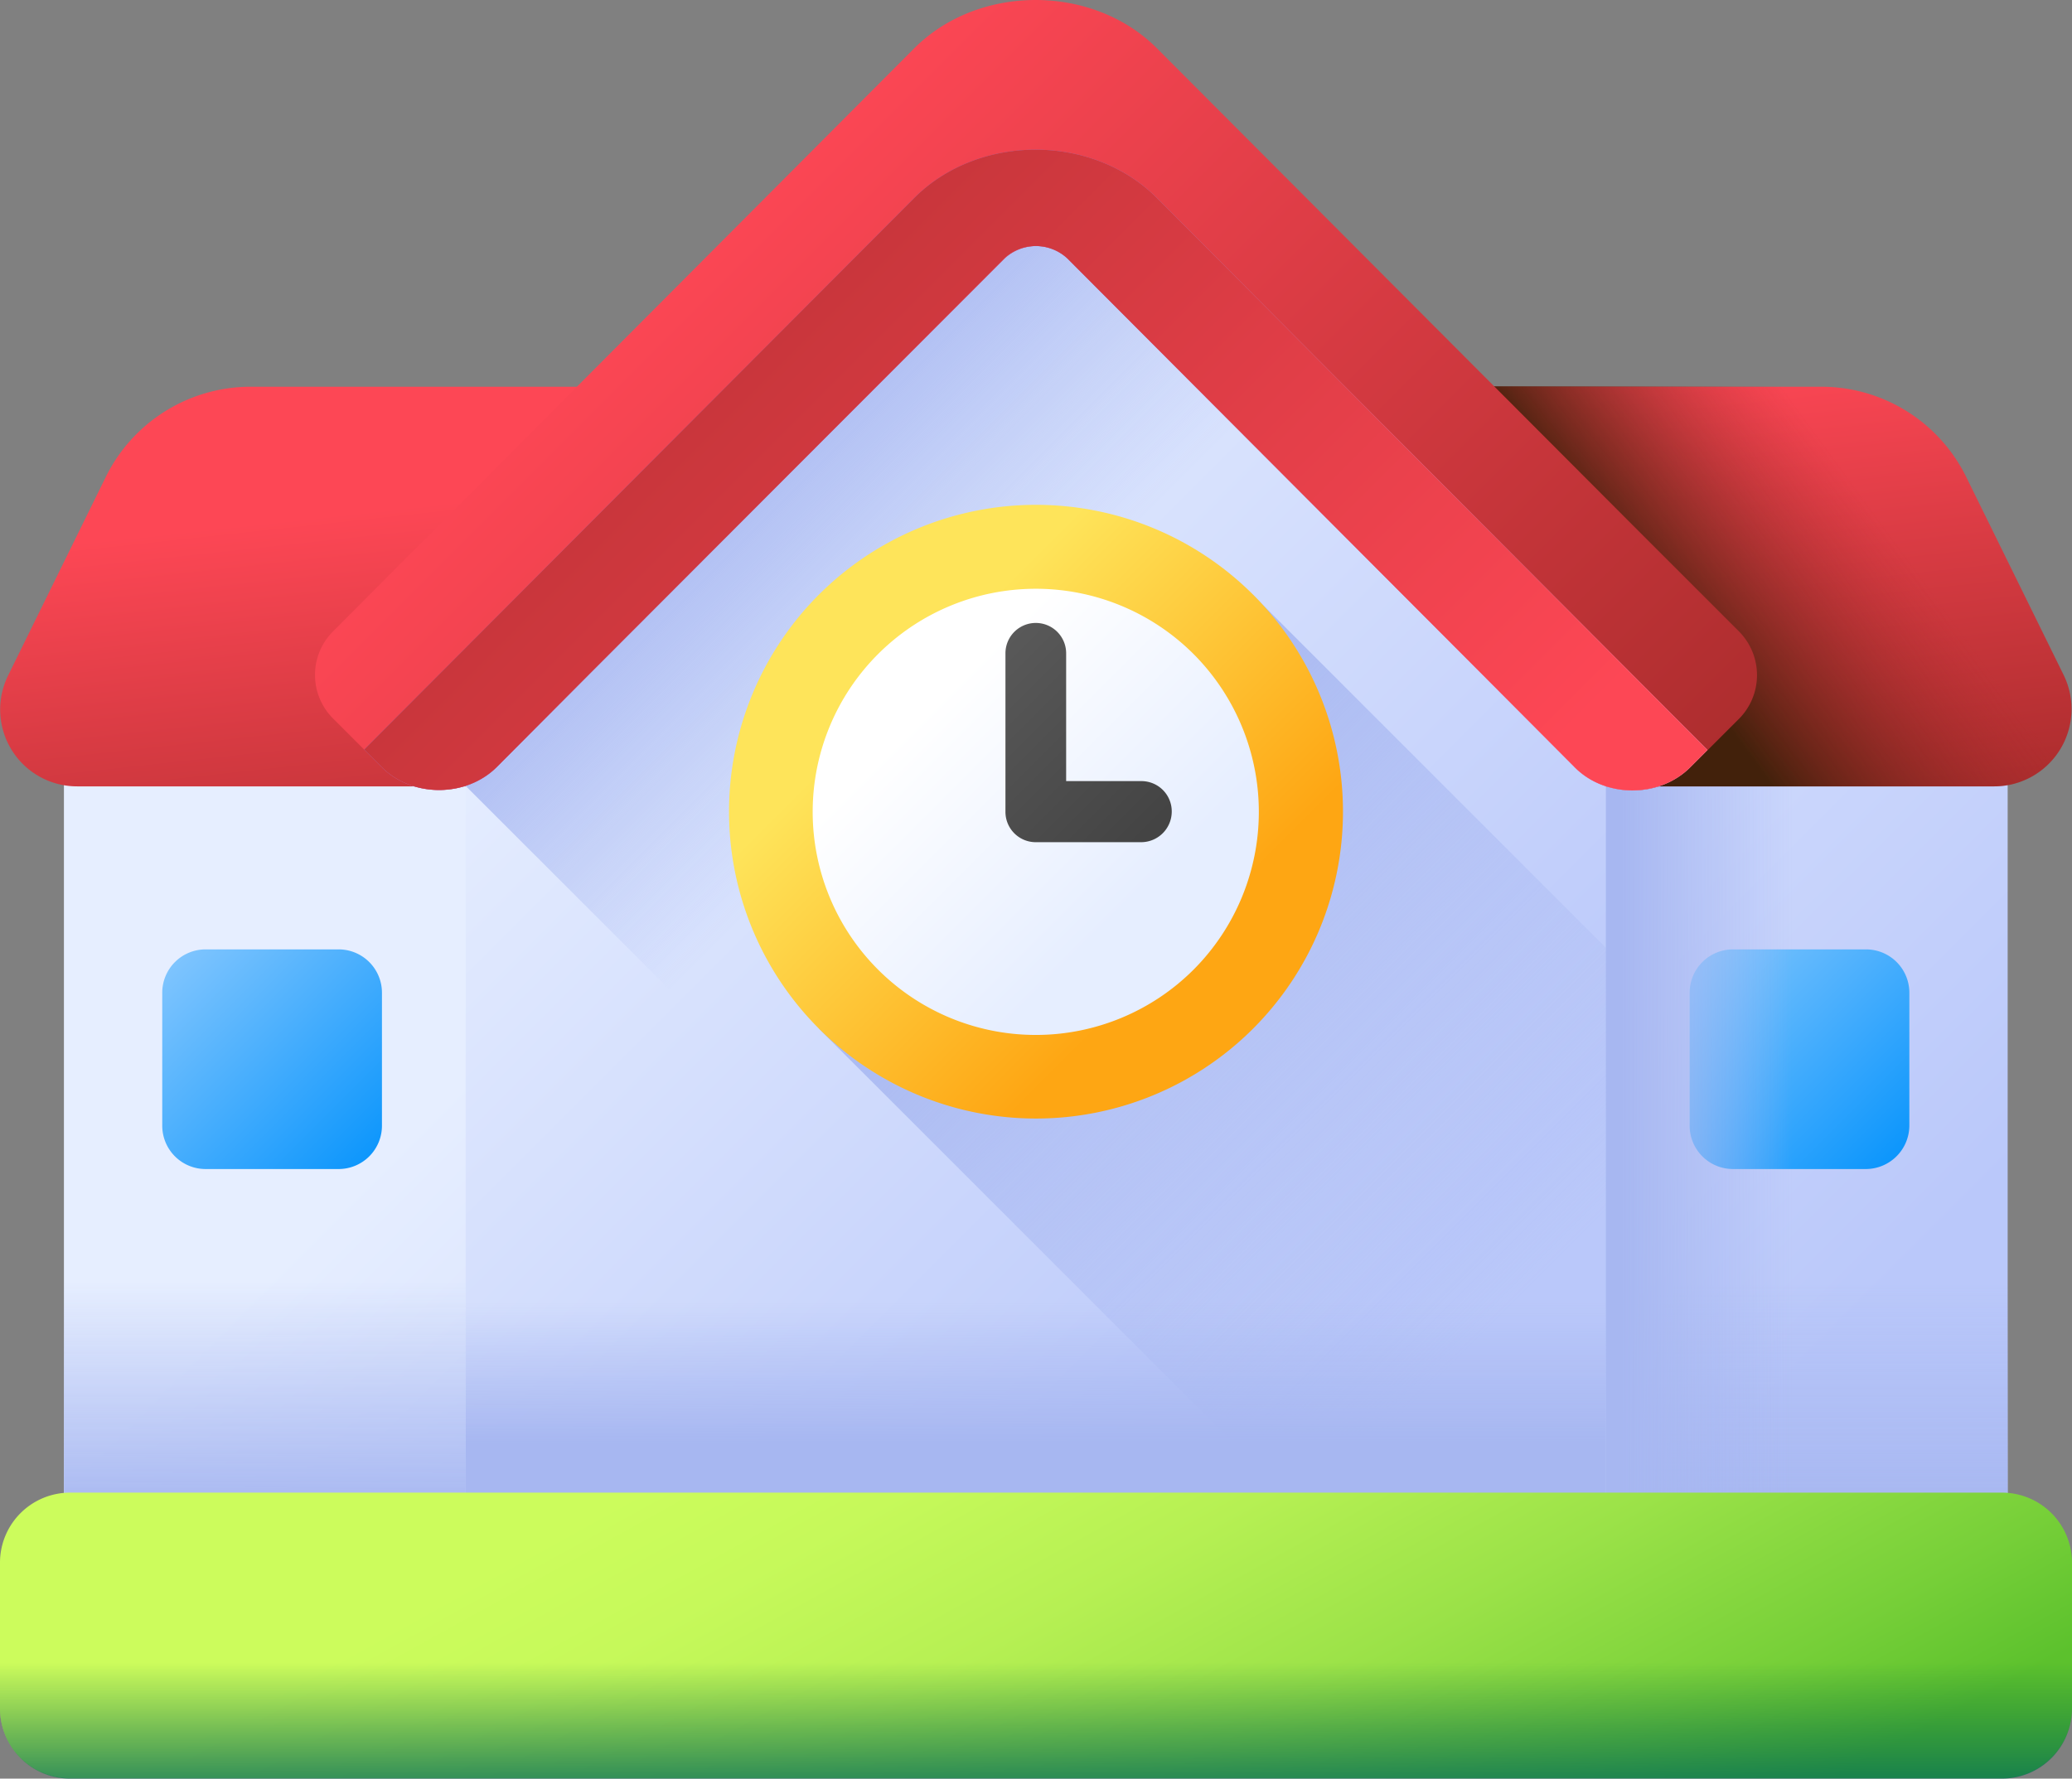 <svg id="Capa_1" data-name="Capa 1" xmlns="http://www.w3.org/2000/svg" xmlns:xlink="http://www.w3.org/1999/xlink" viewBox="0 0 512.1 439.7"><rect x="0" y="0" width="512.1" height="439.7" fill="#808080" stroke="none"/><defs><style>.cls-1{fill:url(#未命名的渐变);}.cls-2{fill:url(#未命名的渐变_2);}.cls-3{fill:url(#未命名的渐变_3);}.cls-4{fill:url(#未命名的渐变_4);}.cls-5{fill:url(#未命名的渐变_5);}.cls-6{fill:url(#未命名的渐变_6);}.cls-7{fill:url(#未命名的渐变_7);}.cls-8{fill:url(#未命名的渐变_8);}.cls-9{fill:url(#未命名的渐变_9);}.cls-10{fill:url(#未命名的渐变_10);}.cls-11{fill:url(#未命名的渐变_11);}.cls-12{fill:url(#未命名的渐变_12);}.cls-13{fill:url(#未命名的渐变_13);}.cls-14{fill:url(#未命名的渐变_14);}.cls-15{fill:url(#未命名的渐变_15);}.cls-16{fill:url(#未命名的渐变_16);}.cls-17{fill:url(#未命名的渐变_17);}.cls-18{fill:url(#未命名的渐变_18);}.cls-19{fill:url(#未命名的渐变_19);}</style><linearGradient id="未命名的渐变" x1="170.7" y1="769.46" x2="373.64" y2="972.41" gradientTransform="translate(5.5 -565.7)" gradientUnits="userSpaceOnUse"><stop offset="0" stop-color="#e6eeff"/><stop offset="1" stop-color="#bac8fa"/></linearGradient><linearGradient id="未命名的渐变_2" x1="34.05" y1="796.87" x2="91.13" y2="853.95" gradientTransform="translate(5.5 -565.7)" gradientUnits="userSpaceOnUse"><stop offset="0" stop-color="#8ac9fe"/><stop offset="1" stop-color="#0593fc"/></linearGradient><linearGradient id="未命名的渐变_3" x1="410.06" y1="796.85" x2="467.14" y2="853.93" xlink:href="#未命名的渐变_2"/><linearGradient id="未命名的渐变_4" x1="249.53" y1="882.4" x2="249.53" y2="939.82" gradientTransform="translate(5.5 -565.7)" gradientUnits="userSpaceOnUse"><stop offset="0" stop-color="#a7b7f1" stop-opacity="0"/><stop offset="1" stop-color="#a7b7f1"/></linearGradient><linearGradient id="未命名的渐变_5" x1="437.52" y1="848.29" x2="395.42" y2="848.29" xlink:href="#未命名的渐变_4"/><linearGradient id="未命名的渐变_6" x1="242.68" y1="674.86" x2="255.35" y2="791.53" gradientTransform="translate(5.5 -565.7)" gradientUnits="userSpaceOnUse"><stop offset="0" stop-color="#fd4755"/><stop offset="1" stop-color="#a72b2b"/></linearGradient><linearGradient id="未命名的渐变_7" x1="452.6" y1="685.15" x2="403.6" y2="721.15" gradientTransform="translate(5.5 -565.7)" gradientUnits="userSpaceOnUse"><stop offset="0" stop-color="#a72b2b" stop-opacity="0"/><stop offset="1" stop-color="#42210b"/></linearGradient><linearGradient id="未命名的渐变_8" x1="133.34" y1="718.94" x2="320.55" y2="906.15" xlink:href="#未命名的渐变"/><linearGradient id="未命名的渐变_9" x1="239.47" y1="731.45" x2="178.4" y2="670.38" xlink:href="#未命名的渐变_4"/><linearGradient id="未命名的渐变_10" x1="371.37" y1="885.21" x2="244.88" y2="758.72" xlink:href="#未命名的渐变_4"/><linearGradient id="未命名的渐变_11" x1="249.53" y1="887.8" x2="249.53" y2="922.61" xlink:href="#未命名的渐变_4"/><linearGradient id="未命名的渐变_12" x1="153.18" y1="633.16" x2="361.68" y2="841.66" xlink:href="#未命名的渐变_6"/><linearGradient id="未命名的渐变_13" x1="315.58" y1="813.99" x2="72.59" y2="570.99" gradientTransform="translate(5.5 -565.7)" gradientUnits="userSpaceOnUse"><stop offset="0" stop-color="#d9b1ee"/><stop offset="1" stop-color="#814aa0"/></linearGradient><linearGradient id="未命名的渐变_14" x1="315.58" y1="813.99" x2="72.59" y2="570.99" xlink:href="#未命名的渐变_6"/><linearGradient id="未命名的渐变_15" x1="212.74" y1="899.57" x2="312.63" y2="1080.39" gradientTransform="translate(5.5 -565.7)" gradientUnits="userSpaceOnUse"><stop offset="0" stop-color="#ccfc5c"/><stop offset="0.16" stop-color="#c6f95a"/><stop offset="0.37" stop-color="#b6f053"/><stop offset="0.6" stop-color="#9be248"/><stop offset="0.85" stop-color="#76cf38"/><stop offset="1" stop-color="#5cc12d"/></linearGradient><linearGradient id="未命名的渐变_16" x1="249.58" y1="976.73" x2="249.58" y2="1015.4" gradientTransform="translate(5.5 -565.7)" gradientUnits="userSpaceOnUse"><stop offset="0" stop-color="#026841" stop-opacity="0"/><stop offset="0.32" stop-color="#016947" stop-opacity="0.32"/><stop offset="0.76" stop-color="#016c59" stop-opacity="0.76"/><stop offset="1" stop-color="#006e66"/></linearGradient><linearGradient id="未命名的渐变_17" x1="225.51" y1="739.41" x2="274.45" y2="788.34" gradientTransform="translate(5.5 -565.7)" gradientUnits="userSpaceOnUse"><stop offset="0" stop-color="#fff"/><stop offset="1" stop-color="#e6eeff"/></linearGradient><linearGradient id="未命名的渐变_18" x1="219.56" y1="733.36" x2="286.06" y2="799.86" gradientTransform="translate(5.5 -565.7)" gradientUnits="userSpaceOnUse"><stop offset="0" stop-color="#fee45a"/><stop offset="1" stop-color="#fea613"/></linearGradient><linearGradient id="未命名的渐变_19" x1="234.48" y1="728.85" x2="277.55" y2="771.92" gradientTransform="translate(5.5 -565.7)" gradientUnits="userSpaceOnUse"><stop offset="0" stop-color="#5a5a5a"/><stop offset="1" stop-color="#444"/></linearGradient></defs><path class="cls-1" d="M15.8,182.6H496.2V389.2H15.8Z"/><path class="cls-2" d="M83.7,289H50.8a10.71,10.71,0,0,1-10.7-10.7V245.4a10.71,10.71,0,0,1,10.7-10.7H83.7a10.71,10.71,0,0,1,10.7,10.7v32.9A10.71,10.71,0,0,1,83.7,289Z"/><path class="cls-3" d="M461.2,289H428.3a10.71,10.71,0,0,1-10.7-10.7V245.4a10.71,10.71,0,0,1,10.7-10.7h32.9a10.71,10.71,0,0,1,10.7,10.7v32.9A10.78,10.78,0,0,1,461.2,289Z"/><path class="cls-4" d="M15.8,289H496.2V389.2H15.8Z"/><path class="cls-5" d="M358.4,182.6H496.2V389.2H358.4Z"/><path class="cls-6" d="M492.9,194.4H19.1A19,19,0,0,1,2,167l24.1-49A39.93,39.93,0,0,1,62,95.6H450.1A39.93,39.93,0,0,1,486,118l24.1,49a19.12,19.12,0,0,1-17.2,27.4Z"/><path class="cls-7" d="M486,117.9a39.93,39.93,0,0,0-35.9-22.4H358.4v98.9H492.9A19.09,19.09,0,0,0,510,166.9Z"/><path class="cls-8" d="M385.1,389.2H126.9a11.82,11.82,0,0,1-11.8-11.8V163.1L241.3,42.2a21.6,21.6,0,0,1,29.4,0L396.9,163.1V377.3A11.84,11.84,0,0,1,385.1,389.2Z"/><path class="cls-9" d="M396.9,163.1V377.3a11.82,11.82,0,0,1-11.8,11.8H310L115.1,194.3V163.2L241.3,42.3a21.39,21.39,0,0,1,29.4,0Z"/><path class="cls-10" d="M309.6,147,202.4,254.3,337.3,389.2h47.9A11.82,11.82,0,0,0,397,377.4v-143Z"/><path class="cls-11" d="M115.1,304.6v72.8a11.82,11.82,0,0,0,11.8,11.8H385.1a11.82,11.82,0,0,0,11.8-11.8V304.6Z"/><path class="cls-12" d="M429.6,177.9l-11.8,11.8c-7.6,7.6-21,7.6-28.5,0l-22.7-22.8L263.9,63.9a11.43,11.43,0,0,0-15.6,0L145.5,166.8l-22.7,22.8c-7.6,7.6-21,7.6-28.5,0L82.5,177.8a15.22,15.22,0,0,1,0-21.9l26.1-26.2L225.9,12C241.8-4,270.1-4,286,12L403.5,129.8l26.1,26.1a15.34,15.34,0,0,1,0,22Z"/><path class="cls-13" d="M422,185.4l-4.3,4.3c-7.6,7.6-21,7.6-28.5,0l-22.7-22.8L263.8,63.9a11.43,11.43,0,0,0-15.6,0L145.5,166.8l-22.7,22.8c-7.6,7.6-21,7.6-28.5,0L90,185.3,225.9,49c15.9-16,44.2-16,60.1,0Z"/><path class="cls-14" d="M422,185.4l-4.3,4.3c-7.6,7.6-21,7.6-28.5,0l-22.7-22.8L263.8,63.9a11.43,11.43,0,0,0-15.6,0L145.5,166.8l-22.7,22.8c-7.6,7.6-21,7.6-28.5,0L90,185.3,225.9,49c15.9-16,44.2-16,60.1,0Z"/><path class="cls-15" d="M494.7,439.6H17.3A17.24,17.24,0,0,1,0,422.3v-36A17.31,17.31,0,0,1,17.3,369H494.8a17.31,17.31,0,0,1,17.3,17.3v36A17.39,17.39,0,0,1,494.7,439.6Z"/><path class="cls-16" d="M0,406.5v15.9a17.31,17.31,0,0,0,17.3,17.3H494.8a17.31,17.31,0,0,0,17.3-17.3V406.5Z"/><circle class="cls-17" cx="256" cy="200.7" r="63.8"/><path class="cls-18" d="M202.4,147a75.87,75.87,0,1,0,107.3,0A75.93,75.93,0,0,0,202.4,147ZM295,239.7a55.15,55.15,0,1,1,0-78A55.23,55.23,0,0,1,295,239.7Z"/><path class="cls-19" d="M282.1,208.2H256a7.49,7.49,0,0,1-7.5-7.5V161.5a7.5,7.5,0,0,1,15,0v31.6h18.6a7.49,7.49,0,0,1,7.5,7.5A7.58,7.58,0,0,1,282.1,208.2Z"/></svg>